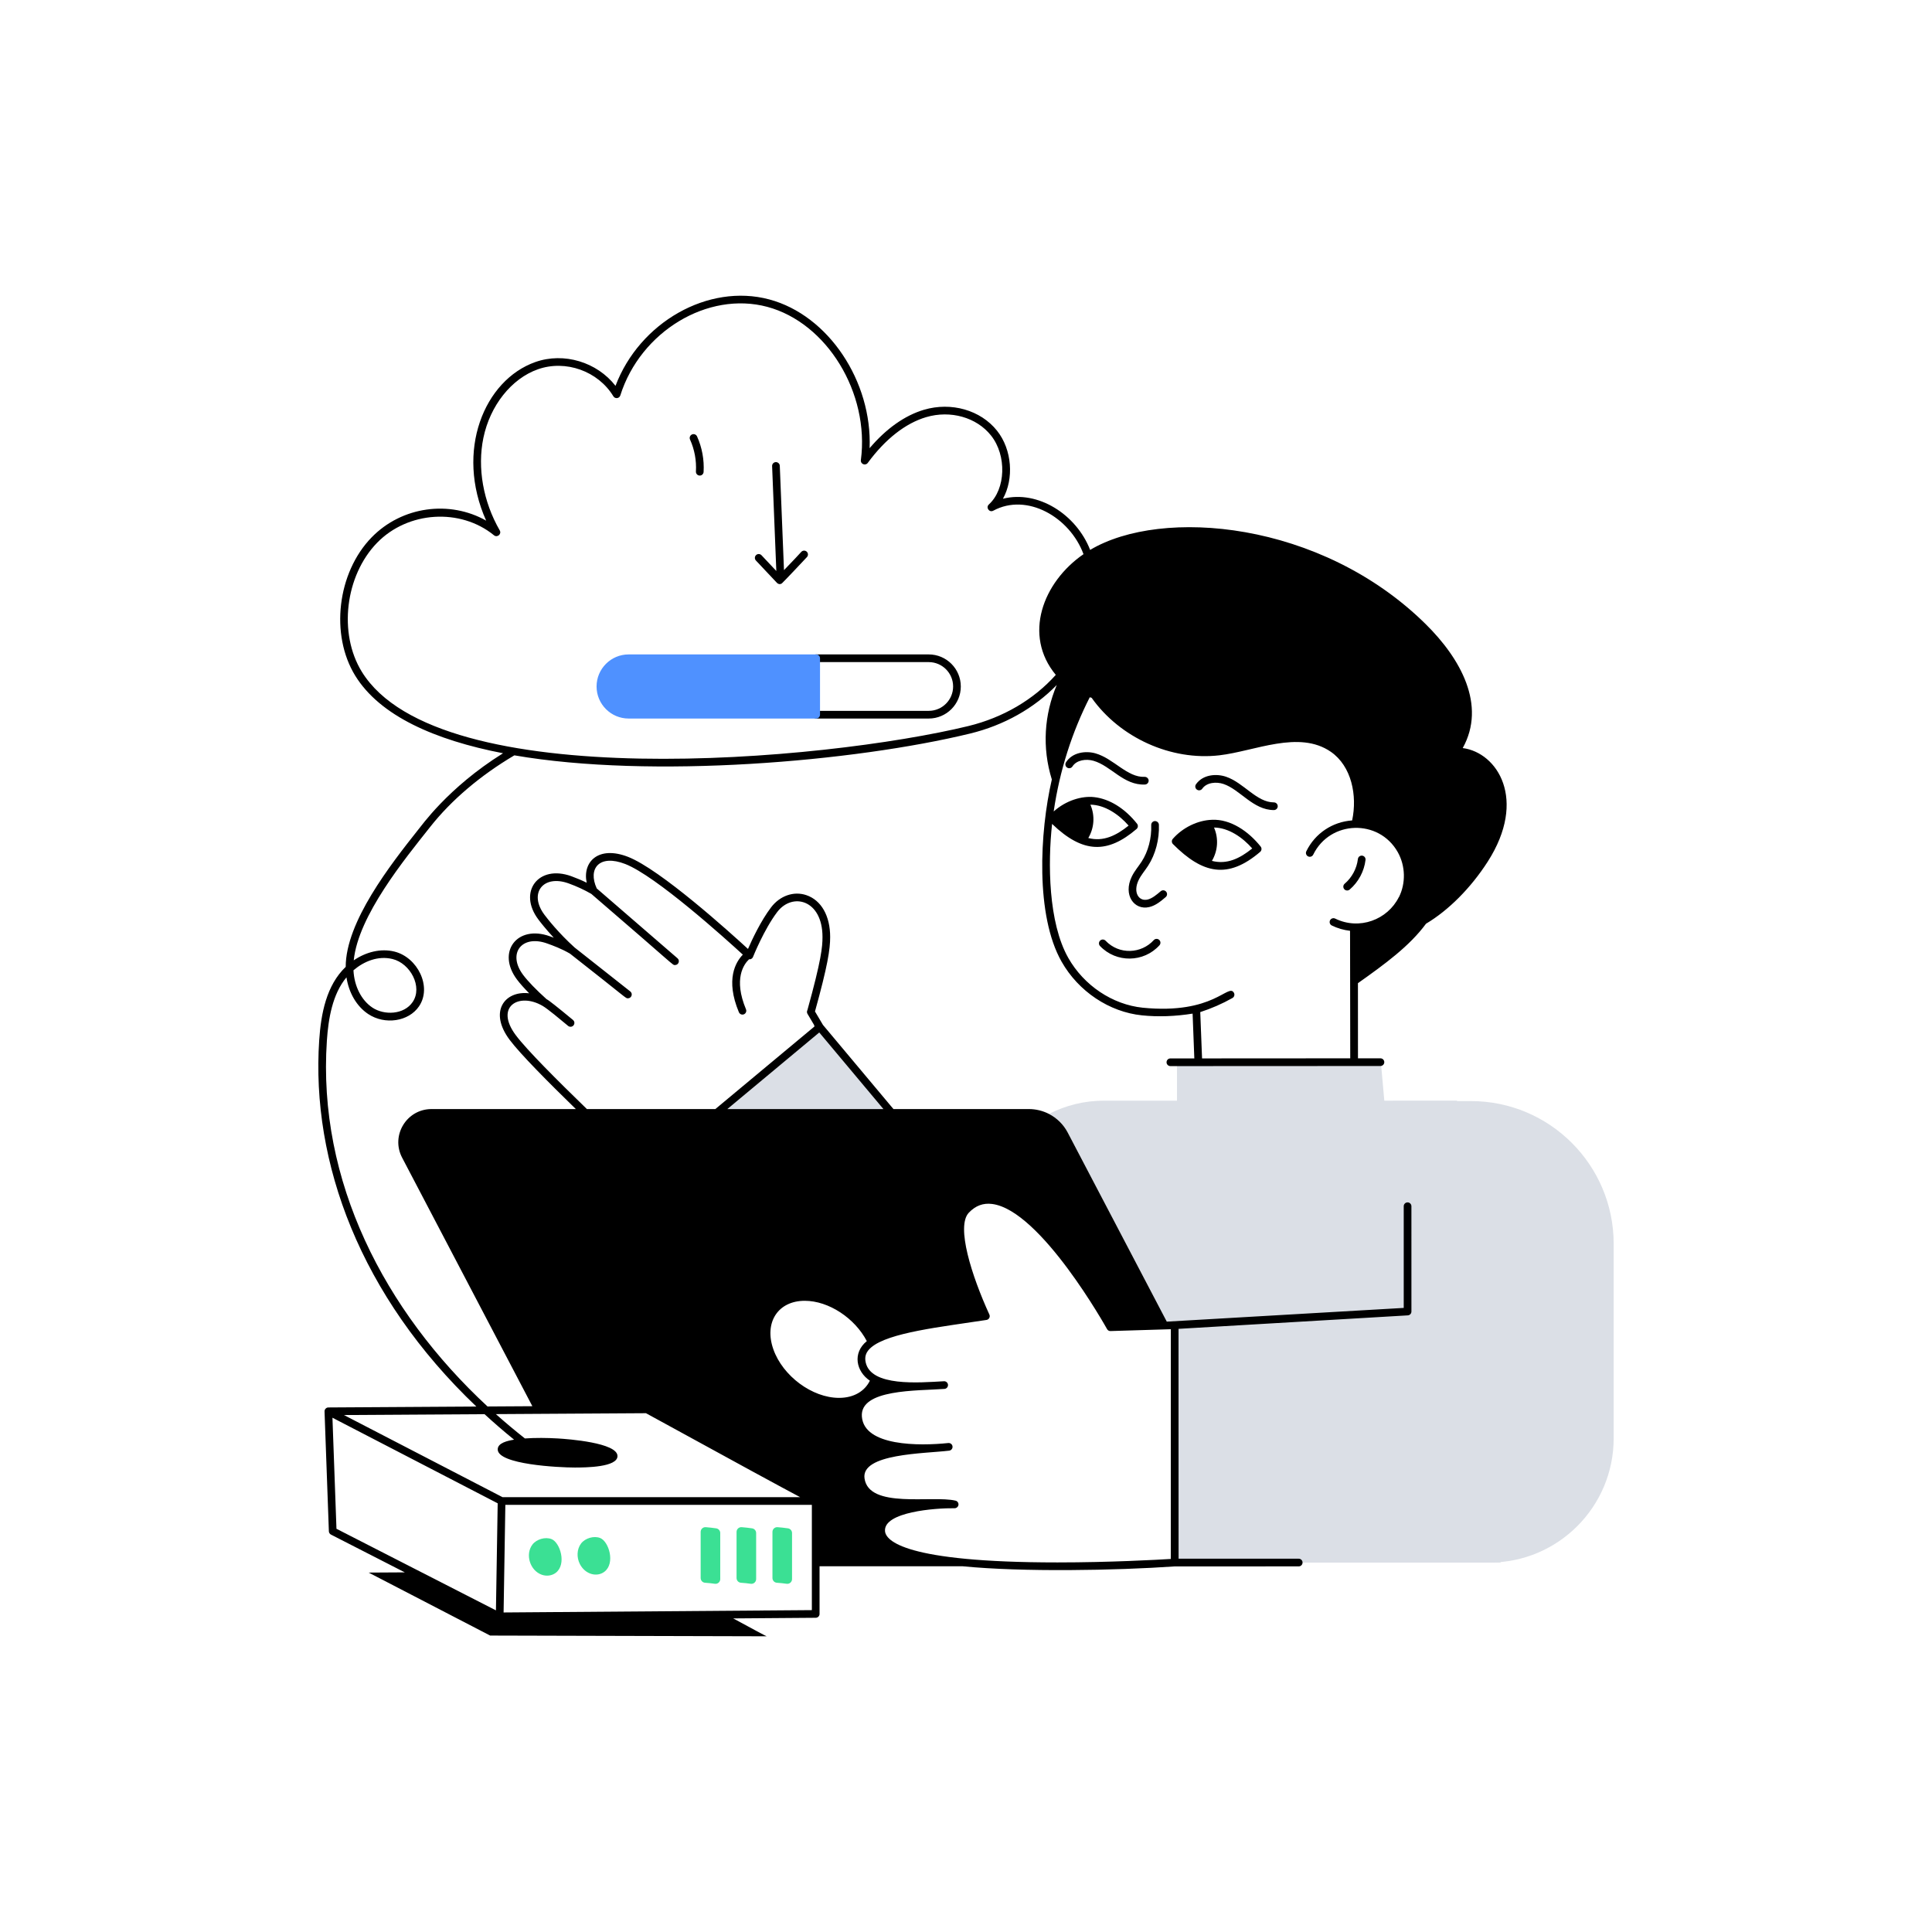 <?xml version="1.0" encoding="utf-8"?>
<!-- Generator: Adobe Illustrator 22.0.1, SVG Export Plug-In . SVG Version: 6.00 Build 0)  -->
<svg version="1.1" id="Layer_1" xmlns="http://www.w3.org/2000/svg" xmlns:xlink="http://www.w3.org/1999/xlink" x="0px" y="0px"
	 viewBox="0 0 370 370" style="enable-background:new 0 0 370 370;" xml:space="preserve">
<style type="text/css">
	.st0{fill:#3BE094;}
	.st1{fill:#4F91FF;}
	.st2{fill:#DBDFE6;}
	.st3{fill:#EBEEF4;}
	.st4{opacity:0.3;}
	.st5{fill:#FFFFFF;}
	.st6{fill:none;}
</style>
<g id="Cloud_Download_2_">
	<g>
		<g>
			<polygon class="st2" points="170.137,212.398 137.662,212.398 156.637,196.278 			"/>
		</g>
		<g>
			<path class="st2" d="M243.047,290.508c-1.778-3.611,6.58,13.36-18.08-36.71
				l-1.13,0.04l-19.36-36.95c-0.82-1.56-2.09-2.78-3.59-3.56
				c3.22-1.65,6.84-2.54,10.56-2.54h67.59l8.35,88.46h-47.11
				C243.307,297.708,244.797,293.847,243.047,290.508z"/>
		</g>
		<g>
			<path class="st2" d="M309.037,238.218v37.23c0,13.14-10.66,23.8-23.8,23.8h-60.16
				v-46.24l41.68-1.83v-40.31h14.93
				C296.787,210.867,309.037,223.117,309.037,238.218z"/>
		</g>
		<g>
			<g>
				<path class="st0" d="M148.903,292.471c0.744,0.05,1.202,0.121,1.988,0.221
					c0.453,0.058,0.794,0.443,0.794,0.899v8.825c0,0.547-0.482,0.969-1.024,0.898
					c-0.691-0.09-1.141-0.154-1.881-0.199c-0.476-0.029-0.846-0.427-0.846-0.904
					v-8.836C147.935,292.851,148.381,292.436,148.903,292.471z"/>
			</g>
			<g>
				<path class="st0" d="M142.028,292.471c0.744,0.05,1.202,0.121,1.988,0.221
					c0.453,0.058,0.794,0.443,0.794,0.899v8.825c0,0.547-0.482,0.969-1.024,0.898
					c-0.691-0.09-1.141-0.154-1.881-0.199c-0.476-0.029-0.846-0.427-0.846-0.904
					v-8.836C141.06,292.851,141.506,292.436,142.028,292.471z"/>
			</g>
			<g>
				<path class="st0" d="M135.153,292.471c0.744,0.05,1.202,0.121,1.988,0.221
					c0.453,0.058,0.794,0.443,0.794,0.899v8.825c0,0.547-0.482,0.969-1.024,0.898
					c-0.691-0.09-1.141-0.154-1.881-0.199c-0.476-0.029-0.846-0.427-0.846-0.904
					v-8.836C134.185,292.851,134.631,292.436,135.153,292.471z"/>
			</g>
			<g>
				<path class="st0" d="M106.45,301.2c-0.744,0.579-1.796,0.696-2.686,0.383
					c-2.275-0.799-3.228-3.91-1.792-5.788c0.772-1.01,2.444-1.518,3.654-1.04
					C107.269,295.404,108.561,299.56,106.45,301.2z"/>
			</g>
			<g>
				<path class="st0" d="M115.768,300.994c-1.418,1.102-3.694,0.557-4.725-1.478
					c-0.625-1.234-0.593-2.828,0.247-3.927c0.772-1.01,2.444-1.518,3.654-1.04
					C116.587,295.199,117.878,299.354,115.768,300.994z"/>
			</g>
		</g>
		<g>
			<path class="st2" d="M264.455,203.413c0.391,4.394,0.781,8.788,1.172,13.182
				l-40.215,0.957c-0.023-1.714,0.017-12.407-0.006-14.121L264.455,203.413z"/>
		</g>
		<g>
			<path d="M177.864,125.329H156.307c-0.406,0-0.736,0.33-0.736,0.736
				s0.33,0.736,0.736,0.736h21.558c2.574,0,4.667,2.094,4.667,4.668
				c0,2.574-2.094,4.667-4.667,4.667H156.307c-0.406,0-0.736,0.33-0.736,0.736
				s0.33,0.736,0.736,0.736h21.558c3.385,0,6.139-2.754,6.139-6.139
				S181.25,125.329,177.864,125.329z"/>
			<path d="M132.519,83.206c-0.371,0.167-0.536,0.603-0.369,0.973
				c0.862,1.911,1.252,4.026,1.128,6.119c-0.024,0.406,0.286,0.754,0.691,0.778
				c0.399,0.027,0.754-0.281,0.778-0.691c0.138-2.329-0.297-4.684-1.255-6.81
				C133.324,83.204,132.888,83.04,132.519,83.206z"/>
			<path d="M153.449,105.696c-0.849,0.949-1.359,1.455-3.307,3.493l-0.803-19.985
				c-0.016-0.406-0.37-0.713-0.765-0.706c-0.406,0.017-0.722,0.359-0.706,0.765
				l0.807,20.087l-2.837-3.013c-0.278-0.296-0.745-0.31-1.04-0.031
				c-0.296,0.278-0.31,0.744-0.031,1.04l4.034,4.285
				c0.241,0.255,0.596,0.316,0.927,0.101c0.096-0.035,4.5-4.699,4.817-5.053
				c0.271-0.303,0.245-0.768-0.058-1.039
				C154.185,105.368,153.721,105.394,153.449,105.696z"/>
			<path d="M232.109,157.001c-2.733,0.087-5.608,1.486-7.504,3.65
				c-0.255,0.292-0.241,0.73,0.033,1.005c5.687,5.695,10.499,6.779,16.695,1.49
				c0.302-0.257,0.345-0.708,0.098-1.018
				C239.106,159.207,235.663,156.836,232.109,157.001z M232.095,164.869
				c1.118-1.895,1.328-4.244,0.404-6.388c2.792,0.028,5.481,1.904,7.318,4.008
				C237.45,164.391,234.998,165.618,232.095,164.869z"/>
			<path d="M243.965,153.666c-3.324-0.002-5.762-3.771-9.189-4.921
				c-1.839-0.617-4.42-0.426-5.733,1.454c-0.233,0.333-0.151,0.792,0.182,1.024
				c0.333,0.233,0.791,0.151,1.024-0.182c0.841-1.203,2.678-1.364,4.06-0.901
				c3.181,1.068,5.672,4.994,9.656,4.998h0c0.406,0,0.735-0.329,0.736-0.735
				C244.7,153.996,244.371,153.667,243.965,153.666z"/>
			<path d="M219.277,150.245c0.406-0.018,0.72-0.362,0.702-0.768
				c-0.018-0.406-0.375-0.713-0.768-0.702c-3.32,0.157-5.917-3.499-9.405-4.495
				c-1.866-0.533-4.435-0.223-5.661,1.714c-0.217,0.344-0.115,0.798,0.228,1.015
				c0.343,0.217,0.798,0.116,1.015-0.228c0.785-1.241,2.614-1.484,4.014-1.086
				C212.791,146.663,215.181,150.436,219.277,150.245z"/>
			<path d="M220.956,180.046c-2.36,2.605-6.606,2.865-9.225,0.111
				c-0.28-0.295-0.746-0.306-1.04-0.026c-0.294,0.28-0.306,0.746-0.026,1.04
				c3.112,3.273,8.369,3.19,11.382-0.137c0.272-0.301,0.25-0.766-0.052-1.039
				C221.695,179.723,221.23,179.744,220.956,180.046z"/>
			<path d="M222.29,170.68c-0.768,0.653-1.638,1.394-2.527,1.6
				c-1.678,0.385-2.844-1.397-1.688-3.767c0.465-0.953,1.2-1.784,1.812-2.732
				c1.409-2.184,2.158-5.038,2.055-7.83c-0.015-0.406-0.36-0.708-0.763-0.708
				c-0.406,0.015-0.723,0.356-0.708,0.763c0.093,2.498-0.571,5.041-1.821,6.978
				c-0.615,0.954-1.35,1.763-1.897,2.884c-1.71,3.504,0.439,6.518,3.341,5.846
				c1.239-0.286,2.254-1.15,3.15-1.913c0.309-0.263,0.347-0.728,0.083-1.037
				C223.064,170.455,222.6,170.416,222.29,170.68z"/>
			<path d="M280.128,143.262c4.558-8.224-0.401-17.151-7.125-23.769
				c-20.056-19.762-50.546-22.351-64.229-14.179
				c-2.642-6.781-9.972-11.495-16.7-9.8c2.112-3.808,1.781-9.364-1.13-13.027
				c-3.139-3.948-8.767-5.56-14.002-4.009c-3.664,1.085-7.226,3.609-10.403,7.354
				c0.512-12.758-7.857-25.452-19.22-28.491
				c-11.689-3.126-24.842,4.394-29.443,16.554
				c-3.529-4.538-9.868-6.494-15.351-4.56
				c-9.778,3.449-15.401,17.016-9.421,30.374
				c-6.978-3.951-16.122-2.766-21.937,3.207
				c-6.57,6.75-7.975,18.637-3.131,26.498
				c4.732,7.68,15.235,12.311,28.3,14.843
				c-10.692,6.67-15.736,14.096-16.258,14.652
				c-5.316,6.712-13.872,17.644-13.872,26.257c-3.7,3.539-4.729,8.932-5.073,14.028
				c-1.584,23.448,7.865,49.018,30.092,70.175
				c-0.115,0.001-28.47,0.177-28.36,0.175c-0.377,0.007-0.727,0.347-0.713,0.759
				l0.83,22.96c0.01,0.267,0.163,0.507,0.4,0.628l14.141,7.235l-6.926,0.041
				l23.27,12.06l52.96,0.14c-0.08,0-2.827-1.48-6.412-3.424l15.807-0.12
				c0.404-0.003,0.73-0.332,0.73-0.736v-9.13h27.404
				c11.491,1.131,29.305,0.813,40.67,0.024
				c26.381-0.001,23.468-0.001,23.691-0.001c0.406,0,0.736-0.33,0.736-0.736
				s-0.33-0.736-0.736-0.736h-23.005l-0.01-44.02l43.907-2.581
				c0.389-0.023,0.693-0.345,0.693-0.734V231.007c0-0.406-0.33-0.736-0.736-0.736
				s-0.736,0.33-0.736,0.736v19.474c-4.787,0.277,17.054-0.988-45.376,2.627
				l-18.978-36.22c-0.82-1.56-2.09-2.78-3.59-3.56
				c-1.17-0.6-2.49-0.93-3.85-0.93h-25.931l-13.497-16.111l-1.528-2.581
				c2.427-8.758,2.905-11.872,2.905-14.265c0-4.055-1.709-7.051-4.573-8.014
				c-2.401-0.808-5.05,0.114-6.748,2.351c-1.992,2.629-3.668,6.238-4.415,7.958
				c-3.398-3.127-16.79-15.234-22.979-17.641
				c-5.667-2.202-8.76,0.956-7.911,4.957c-0.943-0.463-1.923-0.878-2.963-1.254
				c-6.302-2.278-10.259,3.031-6.294,8.293c0.379,0.505,1.414,1.838,2.951,3.492
				c-0.262-0.098-0.51-0.188-0.741-0.271c-6.291-2.274-10.266,3.02-6.294,8.293
				c0.57,0.757,1.356,1.643,2.327,2.622c-4.684-0.555-7.804,3.5-3.732,8.925
				c2.073,2.752,7.332,8.042,12.668,13.246H82.637
				c-4.77,0-7.84,5.07-5.63,9.3l24.946,47.607l-8.585,0.052
				c-19.772-18.324-32.583-43.199-30.768-70.062c0.283-4.193,1.06-8.907,3.751-12.121
				c0.456,2.974,1.958,5.56,4.16,7.023c3.207,2.131,7.755,1.443,9.734-1.472
				c2.539-3.738-0.276-9.408-4.735-10.494c-2.552-0.621-5.38,0.049-7.765,1.685
				c0.851-8.543,9.795-19.434,14.638-25.55c4.055-5.141,9.627-9.871,16.123-13.709
				c26.252,4.535,65.065,1.223,87.281-4.175c6.493-1.578,12.248-4.842,16.593-9.298
				c-2.399,5.675-2.844,11.975-0.943,18.098
				c-2.334,10.106-3.157,26.034,1.869,34.888
				c3.23,5.7,9.13,9.64,15.39,10.28c3.11,0.32,6.37,0.2,9.7-0.33
				l0.33,8.58h-4.59c-0.4,0-0.73,0.33-0.73,0.74
				c0,0.4,0.33,0.73,0.74,0.73c0.107-0,42.791-0.02,40.22-0.02
				c0.41,0,0.74-0.33,0.74-0.73c0-0.41-0.33-0.74-0.74-0.74h-4.3
				l-0.007-14.389c5.193-3.679,9.888-7.108,13.038-11.388
				c4.292-2.552,8.579-6.833,11.829-11.906
				C292.537,153.109,286.762,144.128,280.128,143.262z M63.668,271.51l31.645,16.39
				l-0.334,20.504l-30.542-15.625L63.668,271.51z M155.481,308.357l-59.037,0.448
				l0.336-20.612h58.701V308.357z M148.107,258.408
				c-1.81-5.13,0.88-9.29,6.01-9.29c4.607,0,9.597,3.336,11.887,7.719
				c-2.795,2.28-2.043,5.813,0.587,7.582c-0.986,2.007-3.067,3.289-5.905,3.289
				C155.557,267.708,149.917,263.538,148.107,258.408z M224.23,254.56l-0.009,43.998
				c-2.55,0.156-11.673,0.664-21.704,0.664c-29.384,0-32.885-4.197-33.027-6.002
				c-0.287-3.674,9.654-4.434,13.328-4.376c0.341,0.005,0.693-0.274,0.739-0.646
				c0.046-0.372-0.195-0.719-0.56-0.806c-4.469-1.062-16.597,1.624-17.431-4.267
				c-0.674-4.756,11.418-4.735,16.209-5.307c0.401-0.048,0.688-0.411,0.644-0.812
				s-0.406-0.686-0.808-0.65c-5.598,0.586-16.105,0.62-16.55-5.047
				c-0.426-5.305,10.56-4.934,15.811-5.317c0.402-0.029,0.707-0.378,0.681-0.781
				c-0.026-0.403-0.382-0.715-0.775-0.688c-4.793,0.265-13.969,1.071-14.991-3.625
				c-0.248-1.121,0.08-2.021,1.033-2.835c3.323-2.877,13.47-3.949,22.101-5.279
				c0.484-0.075,0.76-0.591,0.557-1.033c-3.371-7.367-6.424-16.896-3.937-19.506
				c1.284-1.347,2.746-1.895,4.468-1.672c9.309,1.199,21.88,23.733,22.006,23.961
				c0.133,0.241,0.37,0.39,0.666,0.379
				C213.234,254.896,209.733,255.003,224.23,254.56z M139.292,212.398l17.607-14.669
				l12.288,14.669H139.292z M98.792,198.267c-4.133-5.507,0.608-8.287,5.145-5.616
				c0.98,0.573,3.335,2.554,4.864,3.82c0.137,0.114,0.304,0.169,0.469,0.169
				c0.685,0,1.001-0.863,0.47-1.302c-3-2.485-4.691-3.818-5.025-3.961
				c-0.006-0.002-0.012-0.001-0.018-0.004c-2.02-1.818-3.576-3.427-4.499-4.654
				c-3.095-4.107-0.282-7.796,4.618-6.024c1.125,0.407,2.662,0.966,4.328,1.926
				c11.177,8.747,10.622,8.567,11.108,8.567c0.695,0,1.004-0.881,0.457-1.313
				l-10.664-8.418c-3.09-2.796-5.191-5.49-5.763-6.251
				c-3.101-4.117-0.269-7.793,4.619-6.024c1.563,0.566,2.982,1.224,4.341,2.007
				c16.381,14.077,15.507,13.629,16.03,13.629c0.677,0,0.998-0.845,0.482-1.292
				l-15.472-13.383c-1.752-3.822,0.505-6.601,5.46-4.677
				c5.876,2.285,19.2,14.312,22.521,17.36
				c-1.356,1.392-3.383,4.736-0.757,11.03c0.118,0.282,0.392,0.453,0.68,0.453
				c0.523,0,0.881-0.534,0.679-1.019c-2.43-5.824-0.425-8.621,0.6-9.586
				c0.074,0.007,0.149,0.022,0.223,0.005c0.237-0.053,0.433-0.22,0.523-0.446
				c0.021-0.052,2.106-5.263,4.631-8.596c2.901-3.822,8.676-2.375,8.676,4.774
				c0,1.896-0.221,4.396-2.885,13.992c-0.131,0.248-0.114,0.517,0.012,0.729
				l1.278,2.158c0.005,0.088,0.026,0.173,0.064,0.256l-18.99,15.821h-24.601
				C106.739,206.905,100.948,201.131,98.792,198.267z M123.711,270.644
				c18,9.869,25.958,14.187,29.522,16.078H96.236l-30.364-15.727l26.925-0.164
				c1.823,1.673,3.706,3.304,5.656,4.882c-1.246,0.205-3.134,0.613-3.134,1.863
				c0,2.891,11.687,3.472,14.766,3.472c2.148,0,8.171-0.06,8.171-2.198
				c0-2.563-9.517-3.258-11.425-3.371c-2.02-0.119-4.307-0.143-6.304,0
				c-1.911-1.508-3.768-3.061-5.559-4.661L123.711,270.644z M75.162,183.66
				c3.429,0.835,5.833,5.342,3.866,8.238c-1.657,2.442-5.434,2.58-7.702,1.073
				c-2.126-1.413-3.483-4.109-3.634-7.15
				C69.695,184.107,72.403,182.987,75.162,183.66z M208.824,154.104
				c2.792,0.028,5.48,1.902,7.318,4.008c-2.374,1.906-4.828,3.127-7.722,2.38
				C209.538,158.596,209.746,156.247,208.824,154.104z M185.44,139.05
				c-27.497,6.681-101.485,13.4-116.151-10.407
				c-4.512-7.323-3.196-18.404,2.933-24.7
				c5.902-6.064,15.943-6.685,22.38-1.433c0.631,0.516,1.509-0.233,1.103-0.937
				c-3.174-5.509-4.316-11.961-3.133-17.703c1.277-6.199,5.375-11.359,10.442-13.147
				c5.314-1.875,11.528,0.347,14.452,5.167c0.324,0.534,1.139,0.446,1.331-0.161
				c3.862-12.244,16.746-20.017,28.142-16.966
				c11.422,3.055,19.632,16.497,17.928,29.353c-0.1,0.755,0.875,1.141,1.322,0.533
				c3.352-4.559,7.215-7.588,11.171-8.759c4.667-1.382,9.663,0.03,12.432,3.514
				c3.037,3.821,2.835,10.24-0.415,13.209c-0.639,0.583,0.09,1.6,0.846,1.19
				c6.438-3.486,14.658,1.222,17.281,8.327c-7.791,5.37-11.618,15.5-5.307,23.118
				C197.964,133.98,192.105,137.431,185.44,139.05z M230.207,202.698l-0.346-8.869
				c2.13-0.692,4.203-1.589,6.167-2.699c0.354-0.2,0.478-0.649,0.278-1.003
				c-1.078-1.906-3.801,4.214-17.459,2.861c-5.8-0.6-11.26-4.25-14.26-9.54
				c-3.839-6.77-3.924-18.152-3.101-25.661c5.907,5.695,10.62,5.72,16.17,0.981
				c0.302-0.257,0.345-0.708,0.098-1.018c-2.348-2.948-5.258-4.755-8.193-5.089
				c-2.367-0.272-5.421,0.632-7.769,2.747c1.143-7.889,3.557-15.291,6.91-21.874
				c0.119,0.032,0.235,0.074,0.356,0.102c5.438,7.672,15.235,12.093,24.473,11.014
				c6.761-0.782,15.236-4.892,21.346-0.667c3.96,2.752,5.092,8.353,4.072,13.14
				c-3.768,0.264-7.096,2.469-8.773,5.903c-0.178,0.365-0.027,0.806,0.338,0.984
				c0.365,0.179,0.806,0.027,0.984-0.338c3.22-6.592,12.552-6.896,16.177-0.498
				c1.507,2.663,1.566,5.982,0.232,8.651l-0.018-0.005
				c-2.174,4.336-7.566,6.368-12.188,4.1c-0.366-0.178-0.806-0.028-0.985,0.336
				c-0.179,0.365-0.028,0.806,0.336,0.985c1.102,0.541,2.288,0.883,3.499,1.019
				c-0.01,0.533,0.007-2.816,0.035,24.421L230.207,202.698z"/>
			<path d="M258.473,170.363c1.674-1.426,2.782-3.496,3.041-5.68
				c0.048-0.403-0.241-0.77-0.644-0.817c-0.406-0.046-0.77,0.241-0.817,0.644
				c-0.215,1.82-1.139,3.545-2.534,4.733c-0.309,0.263-0.347,0.728-0.083,1.037
				C257.699,170.589,258.163,170.627,258.473,170.363z"/>
		</g>
		<path class="st1" d="M156.307,125.329h-35.918c-3.385,0-6.139,2.754-6.139,6.14
			s2.754,6.139,6.139,6.139h35.918c0.406,0,0.736-0.33,0.736-0.736v-10.807
			C157.043,125.658,156.713,125.329,156.307,125.329z"/>
	</g>
</g>
</svg>
